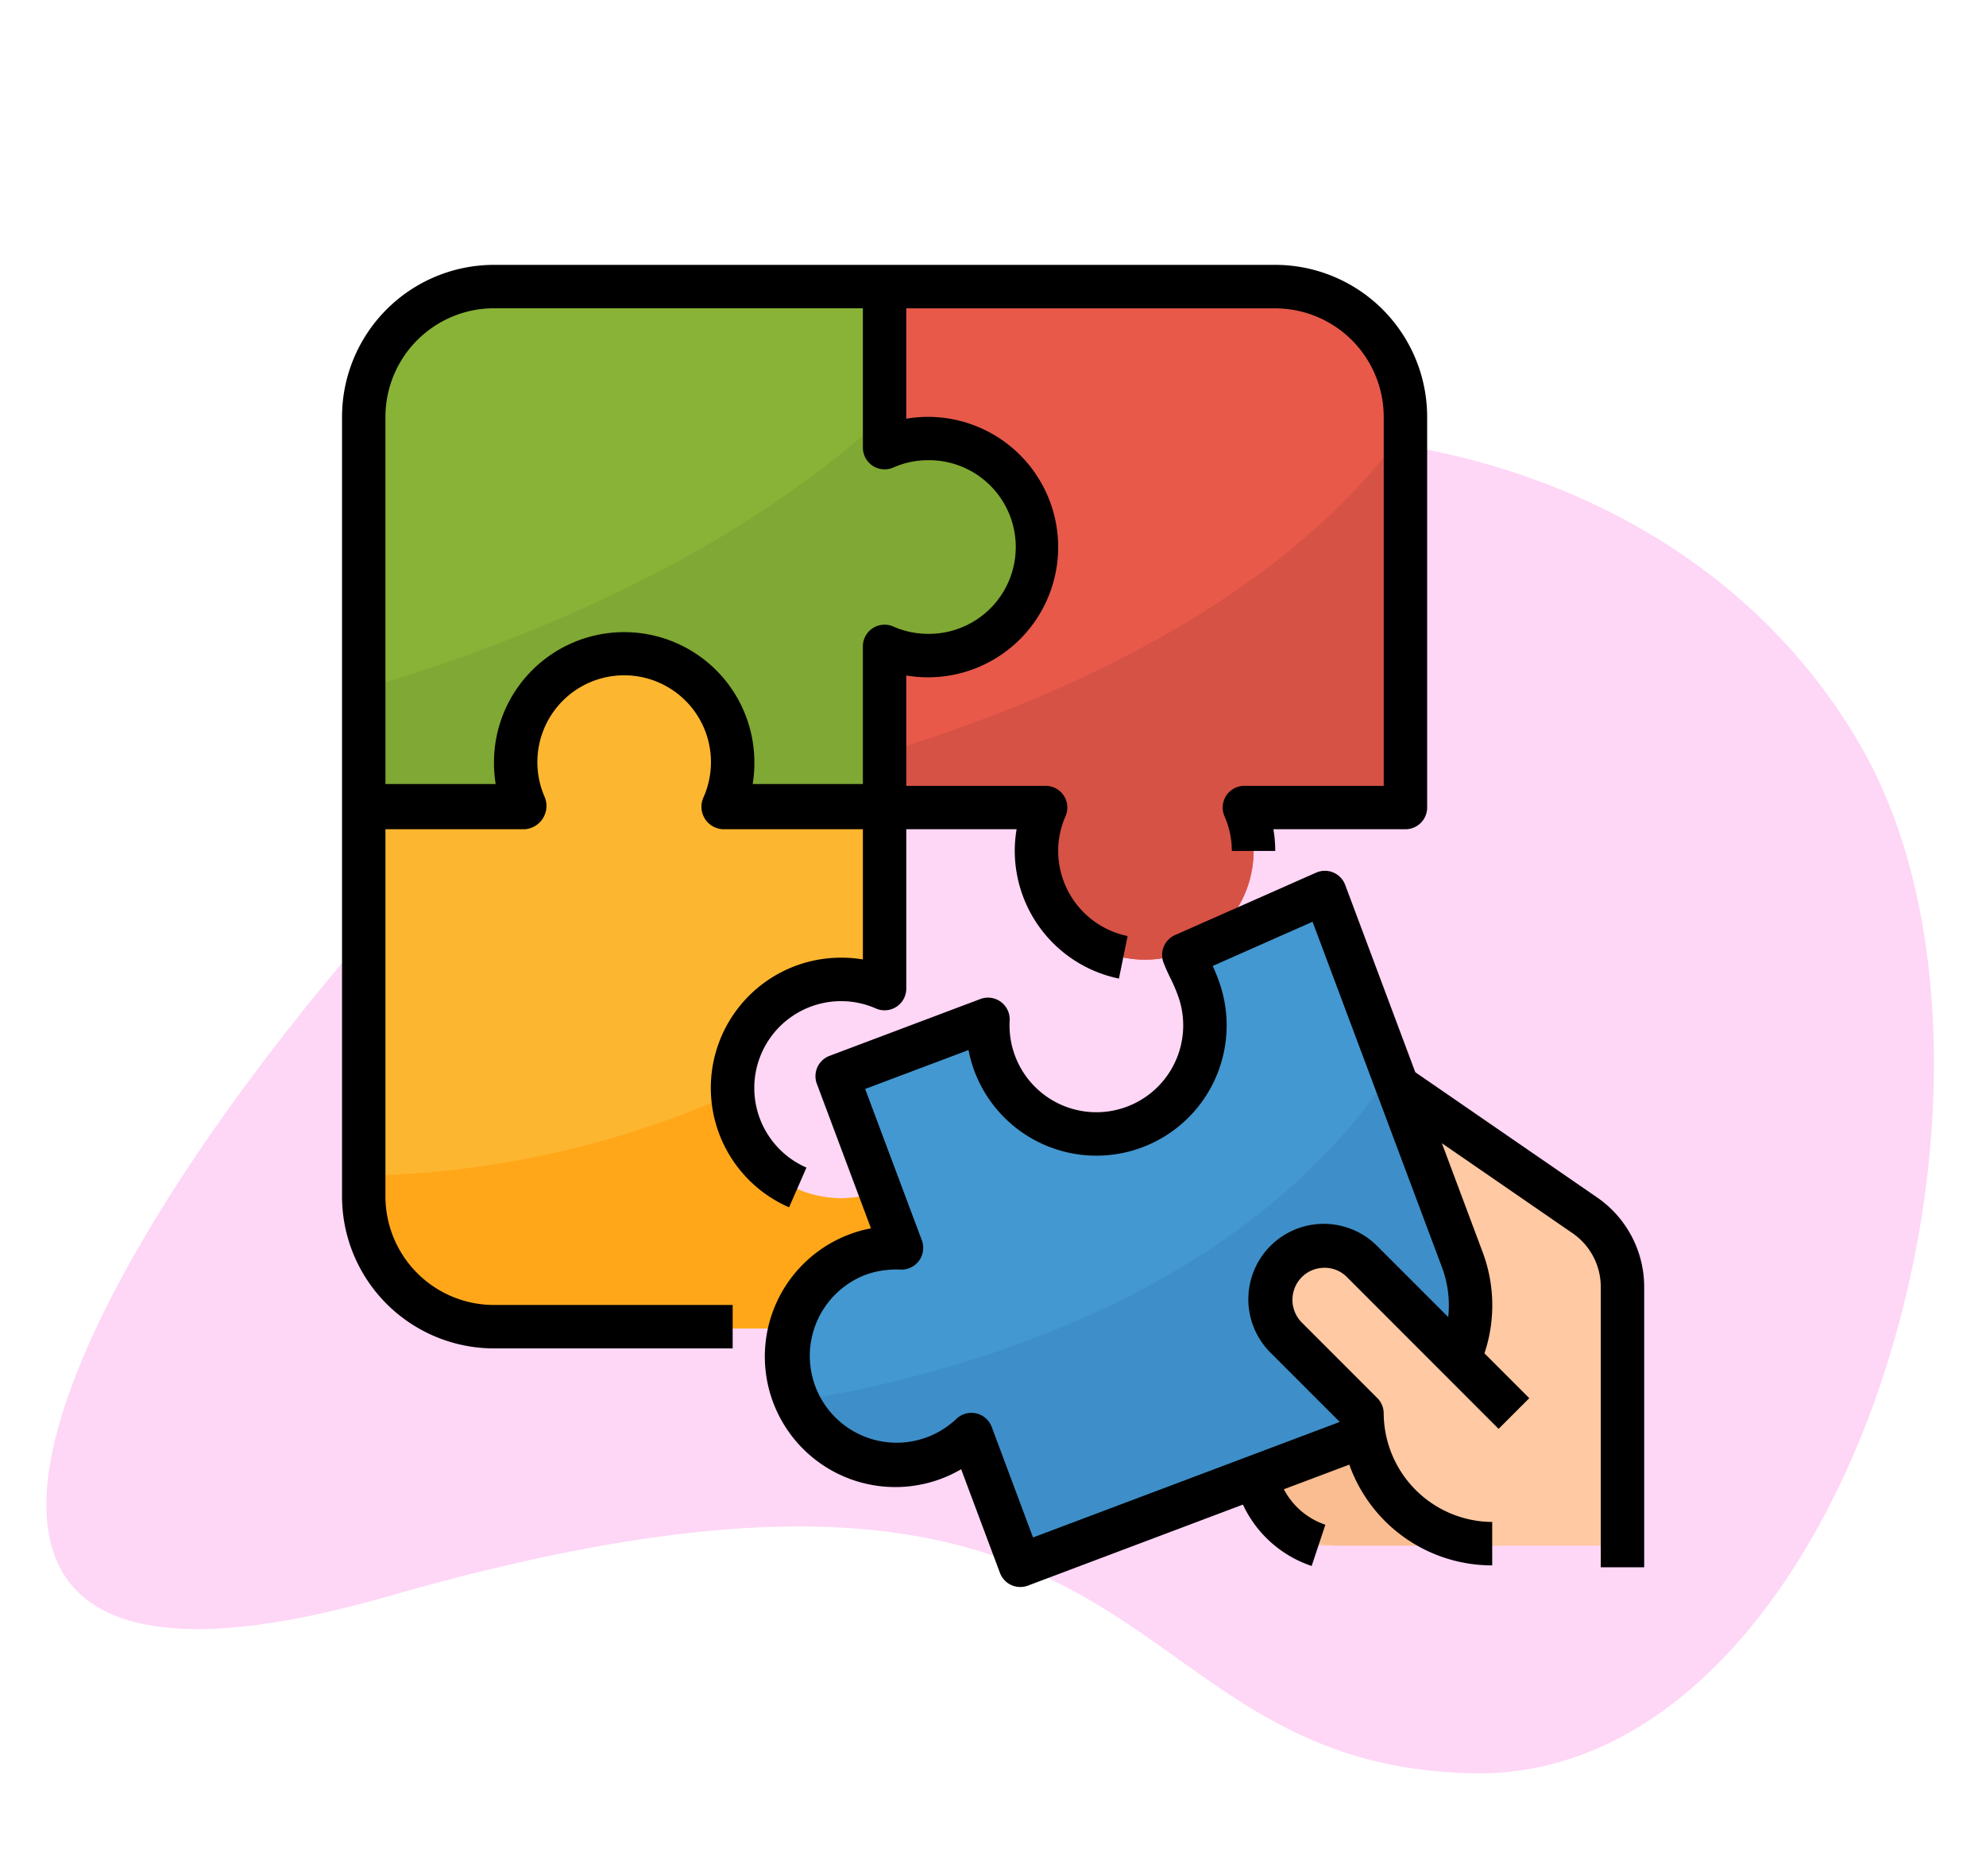 <svg xmlns="http://www.w3.org/2000/svg" xmlns:xlink="http://www.w3.org/1999/xlink" width="180" height="170" viewBox="0 0 180 170">
  <defs>
    <clipPath id="clip-icon_build_solutions">
      <rect width="180" height="170"/>
    </clipPath>
  </defs>
  <g id="icon_build_solutions" clip-path="url(#clip-icon_build_solutions)">
    <g id="Group_3" data-name="Group 3" transform="translate(4.205 37.117)">
      <path id="Path_167684-2" data-name="Path 167684-2" d="M164.43,30.459c17.4,30.136-1.109,93.908-35.26,93.109s-26.821-36.543-98.264-16.02-1.612-71.822,35.258-93.11S147.03.322,164.43,30.459Z" transform="translate(0 0)" fill="#fd33d4" opacity="0.2" style="isolation: isolate"/>
    </g>
    <g id="jigsaw" transform="translate(27.157 24)">
      <path id="Path_180794" data-name="Path 180794" d="M390.3,360.707v-23.44a7.871,7.871,0,0,0-3.355-6.446l-14.789-10.354a5.9,5.9,0,0,0-3.385-1.066H356.866l.2,33.654a8.215,8.215,0,0,0,5.7,7.651H390.3Z" transform="translate(-270.411 -244.657)" fill="#fec9a3"/>
      <path id="Path_180795" data-name="Path 180795" d="M378.5,444.405H364.734a7.868,7.868,0,0,1-7.868-7.868V428.67h13.769Z" transform="translate(-270.411 -328.356)" fill="#fabd91"/>
      <path id="Path_180796" data-name="Path 180796" d="M63.389,22.174a9.811,9.811,0,0,0-3.934.83V8.4H24.05a11.8,11.8,0,0,0-11.8,11.8v35.4h14.6a9.834,9.834,0,1,1,18.009,0h14.6v-14.6a9.834,9.834,0,1,0,3.934-18.841Z" transform="translate(-6.438 -6.438)" fill="#88b337"/>
      <path id="Path_180797" data-name="Path 180797" d="M261.175,20.207a11.8,11.8,0,0,0-11.8-11.8h-35.4V23a9.834,9.834,0,1,1,0,18.009v14.6h14.6a9.834,9.834,0,1,0,18.009,0h14.6v-35.4Z" transform="translate(-160.952 -6.438)" fill="#e8594a"/>
      <path id="Path_180798" data-name="Path 180798" d="M261.182,63.636c-11.243,15.641-31.54,24.526-47.207,29.307v4.974h14.6a9.834,9.834,0,1,0,18.009,0h14.6V63.636Z" transform="translate(-160.959 -48.744)" fill="#d65245"/>
      <path id="Path_180799" data-name="Path 180799" d="M55.521,180.728a9.81,9.81,0,0,1,3.934.83V164.993h-14.6a9.834,9.834,0,1,0-18.009,0h-14.6v35.4a11.8,11.8,0,0,0,11.8,11.8h35.4V199.57a9.834,9.834,0,1,1-3.934-18.841Z" transform="translate(-6.438 -115.819)" fill="#fdb62f"/>
      <path id="Path_180800" data-name="Path 180800" d="M12.248,330.383a11.8,11.8,0,0,0,11.8,11.8h35.4V329.552A9.791,9.791,0,0,1,45.721,320.9a86.029,86.029,0,0,1-33.473,7.445Z" transform="translate(-6.438 -245.804)" fill="#ffa719"/>
      <path id="Path_180801" data-name="Path 180801" d="M237.732,277l-12.445-33.241L211.619,248.9a9.846,9.846,0,1,1-16.859,6.351L181.094,260.4l5.822,15.556a9.741,9.741,0,0,0-3.973.606,9.862,9.862,0,0,0,6.914,18.471,9.755,9.755,0,0,0,3.393-2.168l4.437,11.863,33.147-12.484A11.847,11.847,0,0,0,237.732,277Z" transform="translate(-132.365 -186.713)" fill="#4398d1"/>
      <path id="Path_180802" data-name="Path 180802" d="M233.775,312.551c-13.572,20.3-39.014,27.388-53.916,29.829a9.769,9.769,0,0,0,15.851,3.185l4.437,11.863,33.147-12.484a11.85,11.85,0,0,0,6.9-15.244Z" transform="translate(-134.826 -239.41)" fill="#3e8fc9"/>
      <path id="Path_180803" data-name="Path 180803" d="M63.389,60.617a9.811,9.811,0,0,0-3.934.83V58.593c-14.728,13.558-34.683,21.046-47.207,24.7V94.055h14.6a9.834,9.834,0,1,1,18.009,0h14.6v-14.6a9.834,9.834,0,1,0,3.934-18.842Z" transform="translate(-6.438 -44.882)" fill="#80a834"/>
      <path id="Path_180804" data-name="Path 180804" d="M371.728,382.014a4.868,4.868,0,0,0-6.953,6.816c.024.024.045.047.069.069l6.849,6.849a11.8,11.8,0,0,0,11.8,11.8h11.8v-1.967Z" transform="translate(-275.403 -291.5)" fill="#fec9a3"/>
      <path id="Path_180805" data-name="Path 180805" d="M49.083,62.779A11.8,11.8,0,0,0,44.362,85.4l1.573-3.6a7.868,7.868,0,0,1,3.147-15.082,7.779,7.779,0,0,1,3.147.665,1.966,1.966,0,0,0,2.754-1.8V51.141h10a11.566,11.566,0,0,0-.167,1.967,11.836,11.836,0,0,0,9.441,11.566l.787-3.853a7.893,7.893,0,0,1-6.294-7.712,7.779,7.779,0,0,1,.665-3.147,1.966,1.966,0,0,0-1.8-2.754H54.983v-10a11.566,11.566,0,0,0,1.967.167,11.8,11.8,0,1,0,0-23.6h0a11.562,11.562,0,0,0-1.967.167v-10H88.421a9.846,9.846,0,0,1,9.835,9.835V47.207H85.624a1.969,1.969,0,0,0-1.8,2.754,7.779,7.779,0,0,1,.665,3.147h3.934a11.562,11.562,0,0,0-.167-1.967h11.969a1.968,1.968,0,0,0,1.967-1.967V13.769A13.786,13.786,0,0,0,88.421,0H17.612A13.786,13.786,0,0,0,3.843,13.769V84.415A13.786,13.786,0,0,0,17.612,98.184H39.248V94.25H17.612a9.846,9.846,0,0,1-9.835-9.835V51.141H20.409a2.117,2.117,0,0,0,1.957-2.266,2.083,2.083,0,0,0-.155-.653,7.867,7.867,0,1,1,14.406,0,2.039,2.039,0,0,0,1.8,2.919H51.05v11.8A11.329,11.329,0,0,0,49.083,62.779ZM17.612,3.934H51.05V16.566a1.969,1.969,0,0,0,2.754,1.8A7.779,7.779,0,0,1,56.95,17.7a7.868,7.868,0,1,1,0,15.735,7.779,7.779,0,0,1-3.147-.665,1.966,1.966,0,0,0-2.754,1.8V47.043H41.061a11.56,11.56,0,0,0,.154-1.8v-.163a11.8,11.8,0,0,0-23.6,0v.163a11.534,11.534,0,0,0,.154,1.8H7.777V13.769A9.847,9.847,0,0,1,17.612,3.934Z"/>
      <path id="Path_180806" data-name="Path 180806" d="M243.125,264.268l-16.536-11.387-6.351-16.969a1.965,1.965,0,0,0-2.529-1.156c-.037.014-.073.028-.108.043l-12.785,5.655a1.968,1.968,0,0,0-1.043,2.5c.212.551.411.968.622,1.4a15.059,15.059,0,0,1,.643,1.477,7.871,7.871,0,1,1-15.212,2.364,1.967,1.967,0,0,0-2.659-1.943L173.5,251.4a1.967,1.967,0,0,0-1.149,2.532l4.906,13.1a11.045,11.045,0,0,0-1.908.527,11.827,11.827,0,1,0,10.081,21.3l3.517,9.394a1.968,1.968,0,0,0,2.532,1.152l0,0,19.489-7.343a10.563,10.563,0,0,0,6.229,5.562l1.243-3.737a6.637,6.637,0,0,1-3.761-3.214l5.93-2.232a13.726,13.726,0,0,0,12.952,9.129v-3.934a9.9,9.9,0,0,1-9.835-9.835,1.962,1.962,0,0,0-.576-1.391l-6.849-6.849a2.917,2.917,0,0,1-.27-3.794,2.864,2.864,0,0,1,2.115-1.153,2.815,2.815,0,0,1,2.258.844L234.141,285.2l2.781-2.781-4.064-4.064a13.717,13.717,0,0,0-.175-9.2L229,259.316l11.886,8.184a5.912,5.912,0,0,1,2.516,4.835v25.407h3.934V272.334A9.855,9.855,0,0,0,243.125,264.268Zm-13.552,10.8-6.385-6.383a6.835,6.835,0,0,0-9.788,9.544c.039.041.081.083.122.122l6.221,6.221-27.8,10.47L188.2,285.025a1.968,1.968,0,0,0-3.218-.716,7.868,7.868,0,1,1-8.238-13.06,7.589,7.589,0,0,1,1.945-.441,7.194,7.194,0,0,1,1.233-.041,1.967,1.967,0,0,0,1.945-2.653L176.729,254.4l9.367-3.527a11.805,11.805,0,1,0,22.634-6.408c-.181-.484-.344-.867-.5-1.21l9.048-4.007L229,270.537A9.823,9.823,0,0,1,229.573,275.068Z" transform="translate(-125.473 -179.725)"/>
    </g>
  </g>
</svg>
